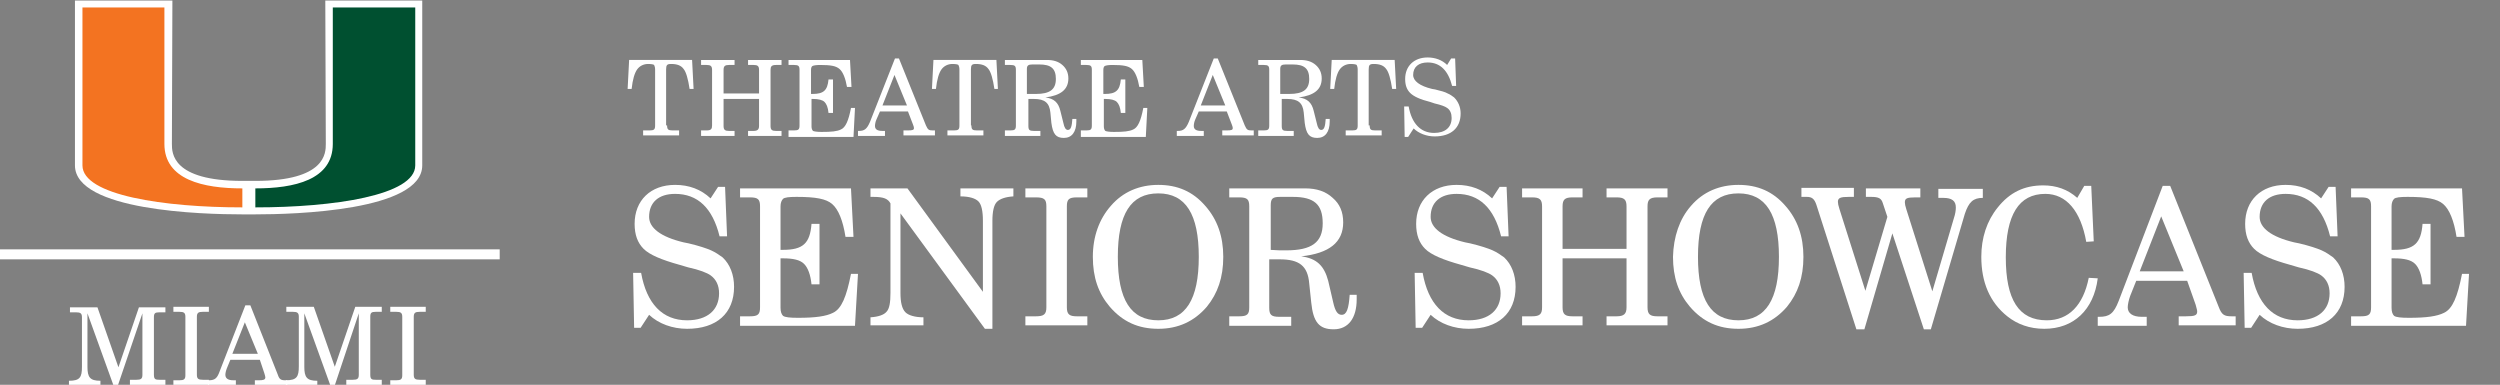 <?xml version="1.0" encoding="UTF-8"?>
<svg id="Layer_1" xmlns="http://www.w3.org/2000/svg" version="1.1" viewBox="0 0 500.3 77">
  <rect x="0" y="0" width="500.3" height="77" fill="#808080" stroke="none"/>
  <!-- Generator: Adobe Illustrator 29.1.0, SVG Export Plug-In . SVG Version: 2.1.0 Build 142)  -->
  <defs>
    <style>
      .st0 {
        fill: #005030;
      }

      .st1 {
        fill: #fff;
      }

      .st2 {
        fill: none;
        stroke: #fff;
        stroke-width: 2px;
      }

      .st3 {
        fill: #f37321;
      }
    </style>
  </defs>
  <path class="st1" d="M133.5,25.1c0,.8.2,1,1.1,1h1.3v1h-7.2v-1h1.3c.9,0,1.1-.2,1.1-1v-11.2c0-.4-.1-.7-.2-.9-.1-.1-.5-.2-1.2-.2-.9,0-1.7.4-2.2,1.1s-.9,2-1.1,3.9h-.8l.3-5.8h12.6l.3,5.8h-.8c-.3-2-.7-3.4-1.2-4-.5-.7-1.3-1-2.5-1-.8,0-1,.2-1,1.1v11.2h.2Z"/>
  <path class="st1" d="M140.3,27.1v-1h1.1c.9,0,1.1-.3,1.1-1v-11.1c0-.8-.3-1-1.1-1h-1.1v-1h6.7v1h-1.1c-.8,0-1.1.2-1.1,1v4.7h7.1v-4.7c0-.8-.3-1-1.1-1h-1.1v-1h6.7v1h-1.1c-.9,0-1.1.3-1.1,1v11.2c0,.8.3,1,1.1,1h1.1v1h-6.7v-1h1.1c.8,0,1.1-.3,1.1-1v-5.4h-7.1v5.4c0,.8.3,1,1.1,1h1.1v1h-6.7v-.1Z"/>
  <path class="st1" d="M157.8,27.1v-1h1.1c.9,0,1.1-.2,1.1-1v-11.1c0-.8-.2-1-1.1-1h-1.1v-1h12.3l.3,5.4h-.9c-.3-1.7-.8-3-1.5-3.6s-1.7-.8-3.9-.8c-.8,0-1.3.1-1.5.2s-.3.4-.3.8v4.8h.3c2.2,0,3-.7,3.2-2.9h.9v6.7h-.9c-.1-1.1-.4-1.8-.8-2.2s-1.2-.6-2.3-.6h-.3v5.5c0,.4.1.7.3.9.2.1.8.2,1.7.2,2,0,3.1-.1,3.9-.5.9-.4,1.5-1.7,2-4.3h.8l-.3,5.8h-13v-.3Z"/>
  <path class="st1" d="M179.1,11.7h.8l5.4,13.4c.4.9.6,1,1.4,1h.4v1h-6.3v-1h.8c1.1,0,1.3-.1,1.3-.5,0-.2-.1-.4-.2-.7l-1-2.6h-5.6l-.7,1.6c-.2.4-.3,1-.3,1.3,0,.7.5,1,1.5,1h.5v1h-5.4v-1h.2c1.1,0,1.6-.4,2.2-1.8l5-12.7h0ZM181.5,21.1l-2.5-6.1-2.4,6.1h4.9Z"/>
  <path class="st1" d="M194.4,25.1c0,.8.2,1,1.1,1h1.3v1h-7.2v-1h1.3c.9,0,1.1-.2,1.1-1v-11.2c0-.4-.1-.7-.2-.9-.1-.1-.5-.2-1.2-.2-.9,0-1.7.4-2.2,1.1s-.9,2-1.1,3.9h-.8l.3-5.8h12.6l.3,5.8h-.7c-.3-2-.7-3.4-1.2-4-.5-.7-1.3-1-2.5-1-.8,0-1,.2-1,1.1v11.2h.1Z"/>
  <path class="st1" d="M201.1,27.1v-1h1.1c.9,0,1.1-.2,1.1-1v-11.1c0-.8-.2-1-1.1-1h-1.1v-1h8.4c1.3,0,2.3.3,3.1,1s1.2,1.6,1.2,2.7c0,2.2-1.5,3.4-4.6,3.8,1.7.2,2.6,1,3,2.7l.6,2.4c.2,1,.5,1.4.9,1.4.6,0,.8-.7.9-2.2h.8v.5c0,2.1-.9,3.3-2.5,3.3s-2.2-.8-2.5-3l-.2-2.1c-.2-1.9-1.1-2.7-3.3-2.7h-1.1v5.4c0,.8.2,1,1.1,1h1.3v1h-7.1v-.1ZM205.6,18.8h1.7c2.8,0,4-.9,4-3s-1-2.9-3.3-2.9h-1.4c-.8,0-1.1.2-1.1.9v5h.1Z"/>
  <path class="st1" d="M216.3,27.1v-1h1.1c.9,0,1.1-.2,1.1-1v-11.1c0-.8-.2-1-1.1-1h-1.1v-1h12.3l.3,5.4h-.9c-.3-1.7-.8-3-1.5-3.6s-1.7-.8-3.9-.8c-.8,0-1.3.1-1.5.2s-.3.4-.3.8v4.8h.3c2.2,0,3-.7,3.2-2.9h.9v6.7h-.9c-.1-1.1-.4-1.8-.8-2.2s-1.2-.6-2.3-.6h-.3v5.5c0,.4.1.7.3.9.2.1.8.2,1.7.2,2,0,3.1-.1,3.9-.5.9-.4,1.5-1.7,2-4.3h.8l-.3,5.8h-13v-.3Z"/>
  <path class="st1" d="M242.9,11.7h.8l5.4,13.4c.4.9.6,1,1.4,1h.4v1h-6.3v-1h.8c1.1,0,1.3-.1,1.3-.5,0-.2-.1-.4-.2-.7l-1-2.6h-5.6l-.7,1.6c-.2.4-.3,1-.3,1.3,0,.7.5,1,1.5,1h.5v1h-5.4v-1h.2c1.1,0,1.6-.4,2.2-1.8l5-12.7h0ZM245.2,21.1l-2.5-6.1-2.4,6.1h4.9Z"/>
  <path class="st1" d="M251.8,27.1v-1h1.1c.9,0,1.1-.2,1.1-1v-11.1c0-.8-.2-1-1.1-1h-1.1v-1h8.4c1.3,0,2.3.3,3.1,1s1.2,1.6,1.2,2.7c0,2.2-1.5,3.4-4.6,3.8,1.7.2,2.6,1,3,2.7l.6,2.4c.2,1,.5,1.4.9,1.4.6,0,.8-.7.9-2.2h.8v.5c0,2.1-.9,3.3-2.5,3.3s-2.2-.8-2.5-3l-.2-2.1c-.2-1.9-1.1-2.7-3.3-2.7h-1.1v5.4c0,.8.2,1,1.1,1h1.3v1h-7.1v-.1ZM256.3,18.8h1.7c2.8,0,4-.9,4-3s-1-2.9-3.3-2.9h-1.4c-.8,0-1.1.2-1.1.9v5h.1Z"/>
  <path class="st1" d="M274.1,25.1c0,.8.2,1,1.1,1h1.3v1h-7.2v-1h1.3c.9,0,1.1-.2,1.1-1v-11.2c0-.4-.1-.7-.2-.9-.1-.1-.5-.2-1.2-.2-.9,0-1.7.4-2.2,1.1s-.9,2-1.1,3.9h-.8l.3-5.8h12.6l.3,5.8h-.8c-.3-2-.7-3.4-1.2-4-.5-.7-1.3-1-2.5-1-.8,0-1,.2-1,1.1v11.2h.2Z"/>
  <path class="st1" d="M281.8,27.4h-.7l-.1-6.1h.9c.6,3.4,2.4,5.3,5.1,5.3,2.2,0,3.5-1.1,3.5-3,0-.9-.3-1.6-.9-2-.4-.3-1.2-.6-2.5-.9l-.9-.3c-2-.5-3.3-1.1-4-1.8s-1-1.6-1-2.8c0-2.6,1.8-4.3,4.5-4.3,1.5,0,2.9.5,3.9,1.5l.8-1.3h.8l.2,5.5h-.8c-.8-3.1-2.4-4.7-4.9-4.7-1.8,0-2.9.9-2.9,2.5,0,1.2,1.3,2.2,3.8,2.8l.6.1c1.2.3,2,.5,2.5.8.5.2.9.5,1.3.8.8.8,1.3,1.9,1.3,3.2,0,2.9-1.9,4.6-5.2,4.6-1.6,0-3.2-.6-4.2-1.6l-1.1,1.7h0Z"/>
  <path class="st1" d="M128.2,65.6h-1.3l-.2-11h1.6c1.1,6.2,4.3,9.5,9.2,9.5,4.1,0,6.4-2.1,6.4-5.4,0-1.6-.6-2.8-1.7-3.6-.7-.5-2.2-1.1-4.5-1.6l-1.7-.5c-3.6-1-6-2-7.2-3.2s-1.8-2.8-1.8-5c0-4.7,3.2-7.8,8.1-7.8,2.8,0,5.2.9,7.1,2.7l1.5-2.3h1.4l.4,9.9h-1.5c-1.4-5.7-4.4-8.5-8.9-8.5-3.3,0-5.2,1.7-5.2,4.6,0,2.2,2.3,4,6.9,5.1l1,.2c2.1.5,3.6,1,4.5,1.4s1.6.9,2.3,1.4c1.5,1.4,2.3,3.5,2.3,5.9,0,5.3-3.5,8.4-9.4,8.4-2.9,0-5.7-1-7.6-2.8l-1.7,2.6h0Z"/>
  <path class="st1" d="M148.1,65.1v-1.8h2c1.6,0,2-.4,2-1.8v-20.2c0-1.4-.4-1.8-2-1.8h-2v-1.8h22.2l.5,9.7h-1.6c-.5-3.2-1.4-5.5-2.7-6.6-1.2-1-3.2-1.4-7.1-1.4-1.5,0-2.4.1-2.7.4s-.5.8-.5,1.5v8.7h.5c4,0,5.4-1.3,5.7-5.2h1.6v12.1h-1.6c-.2-1.9-.7-3.3-1.5-4.1s-2.2-1.1-4.2-1.1h-.5v9.9c0,.8.2,1.3.5,1.6.4.3,1.4.4,3,.4,3.5,0,5.6-.3,7-1,1.7-.8,2.7-3.2,3.6-7.8h1.4l-.6,10.4h-23v-.1Z"/>
  <path class="st1" d="M174.2,65.1v-1.6c1.6-.1,2.7-.5,3.2-1.1.6-.6.8-1.9.8-3.8v-17.9c-.5-.9-1.3-1.3-3.4-1.3h-.6v-1.7h7.4l15.1,20.7v-14.2c0-2-.3-3.3-.9-3.9s-1.8-1-3.6-1v-1.6h10.6v1.6c-1.6.1-2.7.5-3.3,1.1s-.9,1.9-.9,3.8v21.6h-1.5l-16.9-23.1v15.9c0,1.9.3,3.2,1,3.9.6.6,1.9,1,3.6,1v1.6h-10.6Z"/>
  <path class="st1" d="M205.2,65.1v-1.8h2.1c1.6,0,2.1-.4,2.1-1.8v-20.2c0-1.4-.4-1.8-2.1-1.8h-2.1v-1.8h12.4v1.8h-2.1c-1.6,0-2,.4-2,1.8v20.2c0,1.4.5,1.8,2,1.8h2.1v1.8h-12.4Z"/>
  <path class="st1" d="M222.3,41.2c2.4-2.8,5.7-4.2,9.5-4.2s6.9,1.3,9.4,4.2c2.4,2.7,3.6,6.1,3.6,10.2s-1.1,7.3-3.3,10c-2.5,2.9-5.7,4.4-9.7,4.4s-7.1-1.4-9.7-4.4c-2.3-2.7-3.4-5.9-3.4-10s1.3-7.6,3.6-10.2h0ZM231.8,64.1c5.5,0,8.1-4.2,8.1-12.7s-2.6-12.7-8.1-12.7-8.1,4.1-8.1,12.7,2.6,12.7,8.1,12.7Z"/>
  <path class="st1" d="M246,65.1v-1.8h2c1.6,0,2-.4,2-1.8v-20.2c0-1.4-.4-1.8-2-1.8h-2v-1.8h15.2c2.3,0,4.1.6,5.5,1.9,1.4,1.2,2.1,2.8,2.1,4.9,0,4-2.8,6.2-8.4,6.8,3.1.4,4.6,1.9,5.4,4.9l1,4.3c.4,1.8.9,2.5,1.7,2.5,1,0,1.4-1.2,1.6-4h1.4v.9c0,3.8-1.7,6-4.6,6s-4.1-1.4-4.5-5.4l-.4-3.8c-.3-3.5-2-4.8-5.9-4.8h-2.1v9.7c0,1.4.4,1.8,2,1.8h2.4v1.8h-12.4v-.1ZM254.2,50l1.9.1h1.3c5.1,0,7.3-1.6,7.3-5.4s-1.7-5.3-6-5.3h-2.5c-1.5,0-1.9.3-1.9,1.7v8.9h-.1Z"/>
  <path class="st1" d="M284.6,65.6h-1.3l-.2-11h1.6c1.1,6.2,4.3,9.5,9.2,9.5,4.1,0,6.4-2.1,6.4-5.4,0-1.6-.6-2.8-1.7-3.6-.7-.5-2.2-1.1-4.5-1.6l-1.7-.5c-3.6-1-6-2-7.2-3.2s-1.8-2.8-1.8-5c0-4.7,3.2-7.8,8.1-7.8,2.8,0,5.2.9,7.1,2.7l1.5-2.3h1.4l.4,9.9h-1.5c-1.4-5.7-4.4-8.5-8.9-8.5-3.3,0-5.2,1.7-5.2,4.6,0,2.2,2.3,4,6.9,5.1l1,.2c2.1.5,3.6,1,4.5,1.4s1.6.9,2.3,1.4c1.5,1.4,2.3,3.5,2.3,5.9,0,5.3-3.5,8.4-9.4,8.4-2.9,0-5.7-1-7.6-2.8l-1.7,2.6h0Z"/>
  <path class="st1" d="M304.6,65.1v-1.8h2c1.6,0,2-.5,2-1.8v-20.2c0-1.4-.5-1.8-2-1.8h-2v-1.8h12.1v1.8h-2c-1.5,0-2,.4-2,1.8v8.5h12.8v-8.5c0-1.4-.5-1.8-2-1.8h-2v-1.8h12.2v1.8h-2c-1.6,0-2,.5-2,1.8v20.2c0,1.4.5,1.8,2,1.8h2v1.8h-12.2v-1.8h2c1.5,0,2-.5,2-1.8v-9.8h-12.8v9.8c0,1.4.5,1.8,2,1.8h2v1.8h-12.1Z"/>
  <path class="st1" d="M338.4,41.2c2.4-2.8,5.7-4.2,9.5-4.2s6.9,1.3,9.4,4.2c2.4,2.7,3.6,6.1,3.6,10.2s-1.1,7.3-3.3,10c-2.5,2.9-5.7,4.4-9.7,4.4s-7.1-1.4-9.7-4.4c-2.3-2.7-3.4-5.9-3.4-10,.1-4,1.3-7.6,3.6-10.2ZM347.9,64.1c5.5,0,8.1-4.2,8.1-12.7s-2.6-12.7-8.1-12.7-8.1,4.1-8.1,12.7,2.6,12.7,8.1,12.7Z"/>
  <path class="st1" d="M373.4,37.7h10.9v1.8h-1c-1.7,0-2.1.2-2.1,1,0,.3.1.8.3,1.4l5.2,16.4,4.3-14.6c.3-.9.4-1.6.4-2.2,0-1.3-.8-1.9-2.5-1.9h-1v-1.8h8.9v1.8c-1.9,0-2.8.8-3.6,3.2l-6.8,23.1h-1.4l-6.3-19.2-5.6,19.2h-1.6l-8-24.9c-.4-1.2-.9-1.6-1.9-1.6h-1.1v-1.8h10.5v1.8h-1c-1.7,0-2.2.2-2.2,1,0,.3.1.8.3,1.4l5.2,16.4,4.4-14.8-.9-2.7c-.3-1-.8-1.3-2.4-1.3h-1v-1.7h0Z"/>
  <path class="st1" d="M419.8,55.7c-.8,6.3-4.8,10.1-10.7,10.1-2.9,0-5.4-.9-7.4-2.5-3.5-2.8-5.2-6.8-5.2-11.9,0-3.8,1.1-7.2,3.3-9.9,2.4-3,5.3-4.4,9.1-4.4,2.6,0,4.9.8,6.8,2.5l1.4-2.4h1.4l.5,11.1-1.5.1c-1.1-6.2-4-9.6-8.2-9.6-5.3,0-7.9,4.2-7.9,12.7s2.6,12.6,8.2,12.6c4.4,0,7.3-3,8.4-8.5l1.8.1h0Z"/>
  <path class="st1" d="M432.8,37.2h1.5l9.7,24.2c.6,1.6,1.1,1.9,2.6,1.9h.8v1.8h-11.4v-1.8h1.4c1.9,0,2.3-.2,2.3-1,0-.3-.2-.8-.3-1.3l-1.7-4.8h-10.2l-1.2,3c-.3.8-.5,1.8-.5,2.3,0,1.2,1,1.9,2.8,1.9h1v1.8h-9.8v-1.8h.3c2,0,2.9-.6,3.9-3.2l8.8-23h0ZM437,54.3l-4.5-11-4.3,11h8.8Z"/>
  <path class="st1" d="M450.5,65.6h-1.3l-.2-11h1.6c1.1,6.2,4.3,9.5,9.2,9.5,4.1,0,6.4-2.1,6.4-5.4,0-1.6-.6-2.8-1.7-3.6-.7-.5-2.2-1.1-4.5-1.6l-1.7-.5c-3.6-1-6-2-7.2-3.2s-1.8-2.8-1.8-5c0-4.7,3.2-7.8,8.1-7.8,2.8,0,5.2.9,7.1,2.7l1.5-2.3h1.4l.4,9.9h-1.5c-1.4-5.7-4.4-8.5-8.9-8.5-3.3,0-5.2,1.7-5.2,4.6,0,2.2,2.3,4,6.9,5.1l1,.2c2.1.5,3.6,1,4.5,1.4s1.6.9,2.3,1.4c1.5,1.4,2.3,3.5,2.3,5.9,0,5.3-3.5,8.4-9.4,8.4-2.9,0-5.7-1-7.6-2.8l-1.7,2.6h0Z"/>
  <path class="st1" d="M470.5,65.1v-1.8h2c1.6,0,2-.4,2-1.8v-20.2c0-1.4-.4-1.8-2-1.8h-2v-1.8h22.2l.5,9.7h-1.6c-.5-3.2-1.4-5.5-2.7-6.6-1.2-1-3.2-1.4-7.1-1.4-1.5,0-2.4.1-2.7.4s-.5.8-.5,1.5v8.7h.5c4,0,5.4-1.3,5.7-5.2h1.6v12.1h-1.6c-.2-1.9-.7-3.3-1.5-4.1s-2.2-1.1-4.2-1.1h-.5v9.9c0,.8.2,1.3.5,1.6.4.3,1.4.4,3,.4,3.5,0,5.6-.3,7-1,1.7-.8,2.7-3.2,3.6-7.8h1.4l-.6,10.4h-23v-.1Z"/>
  <path class="st1" d="M65.1.1l.1,28.7c0,1.8,0,7.4-14.1,7.4h-2.6c-14.1,0-14.1-5.6-14.1-7.4l.1-28.7H15v33c0,9.1,25.6,9.8,33.4,9.8h2.7c7.8,0,33.4-.7,33.4-9.8V.1s-19.4,0-19.4,0Z"/>
  <path class="st0" d="M66.6,28.8V1.5h16.5v31.6c0,6-16.4,8.4-32,8.4v-3.8c7.8,0,15.5-1.7,15.5-8.9"/>
  <path class="st3" d="M32.9,28.8V1.5h-16.4v31.6c0,6,16.4,8.4,32,8.4v-3.8c-7.8,0-15.6-1.7-15.6-8.9"/>
  <line class="st2" y1="50.9" x2="100" y2="50.9"/>
  <path class="st1" d="M17.5,73.4c0,2.1.5,2.8,2.6,2.8v.9h-6.3v-.9c2.2,0,2.6-.7,2.6-2.8v-9.9c0-.8-.3-1-1.2-1h-1.2v-1h5.5l4.2,12,4.1-12h5.3v1h-1.2c-.9,0-1.1.2-1.1,1v11.5c0,.9.3,1,1.1,1h1.2v1h-7.1v-1h1.3c.9,0,1.2-.2,1.2-1v-12.3l-4.9,14.4h-.9l-5.2-14.4s0,10.7,0,10.7Z"/>
  <path class="st1" d="M34.7,76.1h1.2c.9,0,1.2-.2,1.2-1v-11.7c0-.8-.3-1-1.2-1h-1.2v-1h7.1v1h-1.2c-.9,0-1.2.2-1.2,1v11.6c0,.8.3,1,1.2,1h1.2v1h-7.1v-.9Z"/>
  <path class="st1" d="M49,64.5l-2.5,6.3h5.1l-2.6-6.3ZM50.1,61.1l5.5,13.9c.3.9.6,1.1,1.5,1.1h.4v1h-6.5v-1h.8c.9,0,1.3-.1,1.3-.6,0-.2-.1-.4-.2-.8l-.9-2.7h-5.9l-.7,1.7c-.2.5-.3,1-.3,1.3,0,.7.5,1.1,1.6,1.1h.5v1h-5.6v-1h.2c1.3,0,1.7-.5,2.2-1.9l5.1-13.1h1Z"/>
  <path class="st1" d="M60.9,73.4c0,2.1.5,2.8,2.6,2.8v.9h-6.3v-1c2.2,0,2.6-.7,2.6-2.8v-9.9c0-.8-.3-1-1.2-1h-1.3v-1h5.5l4.2,12,4.1-12h5.3v1h-1.2c-.9,0-1.1.2-1.1,1v11.6c0,.9.3,1,1.1,1h1.2v1h-7.1v-1h1.3c.9,0,1.2-.2,1.2-1v-12.3l-4.8,14.4h-.9l-5.2-14.4s0,10.7,0,10.7Z"/>
  <path class="st1" d="M78.1,76.1h1.2c.9,0,1.2-.2,1.2-1v-11.7c0-.8-.3-1-1.2-1h-1.2v-1h7.1v1h-1.2c-.9,0-1.2.2-1.2,1v11.6c0,.8.3,1,1.2,1h1.2v1h-7.1v-.9Z"/>
</svg>